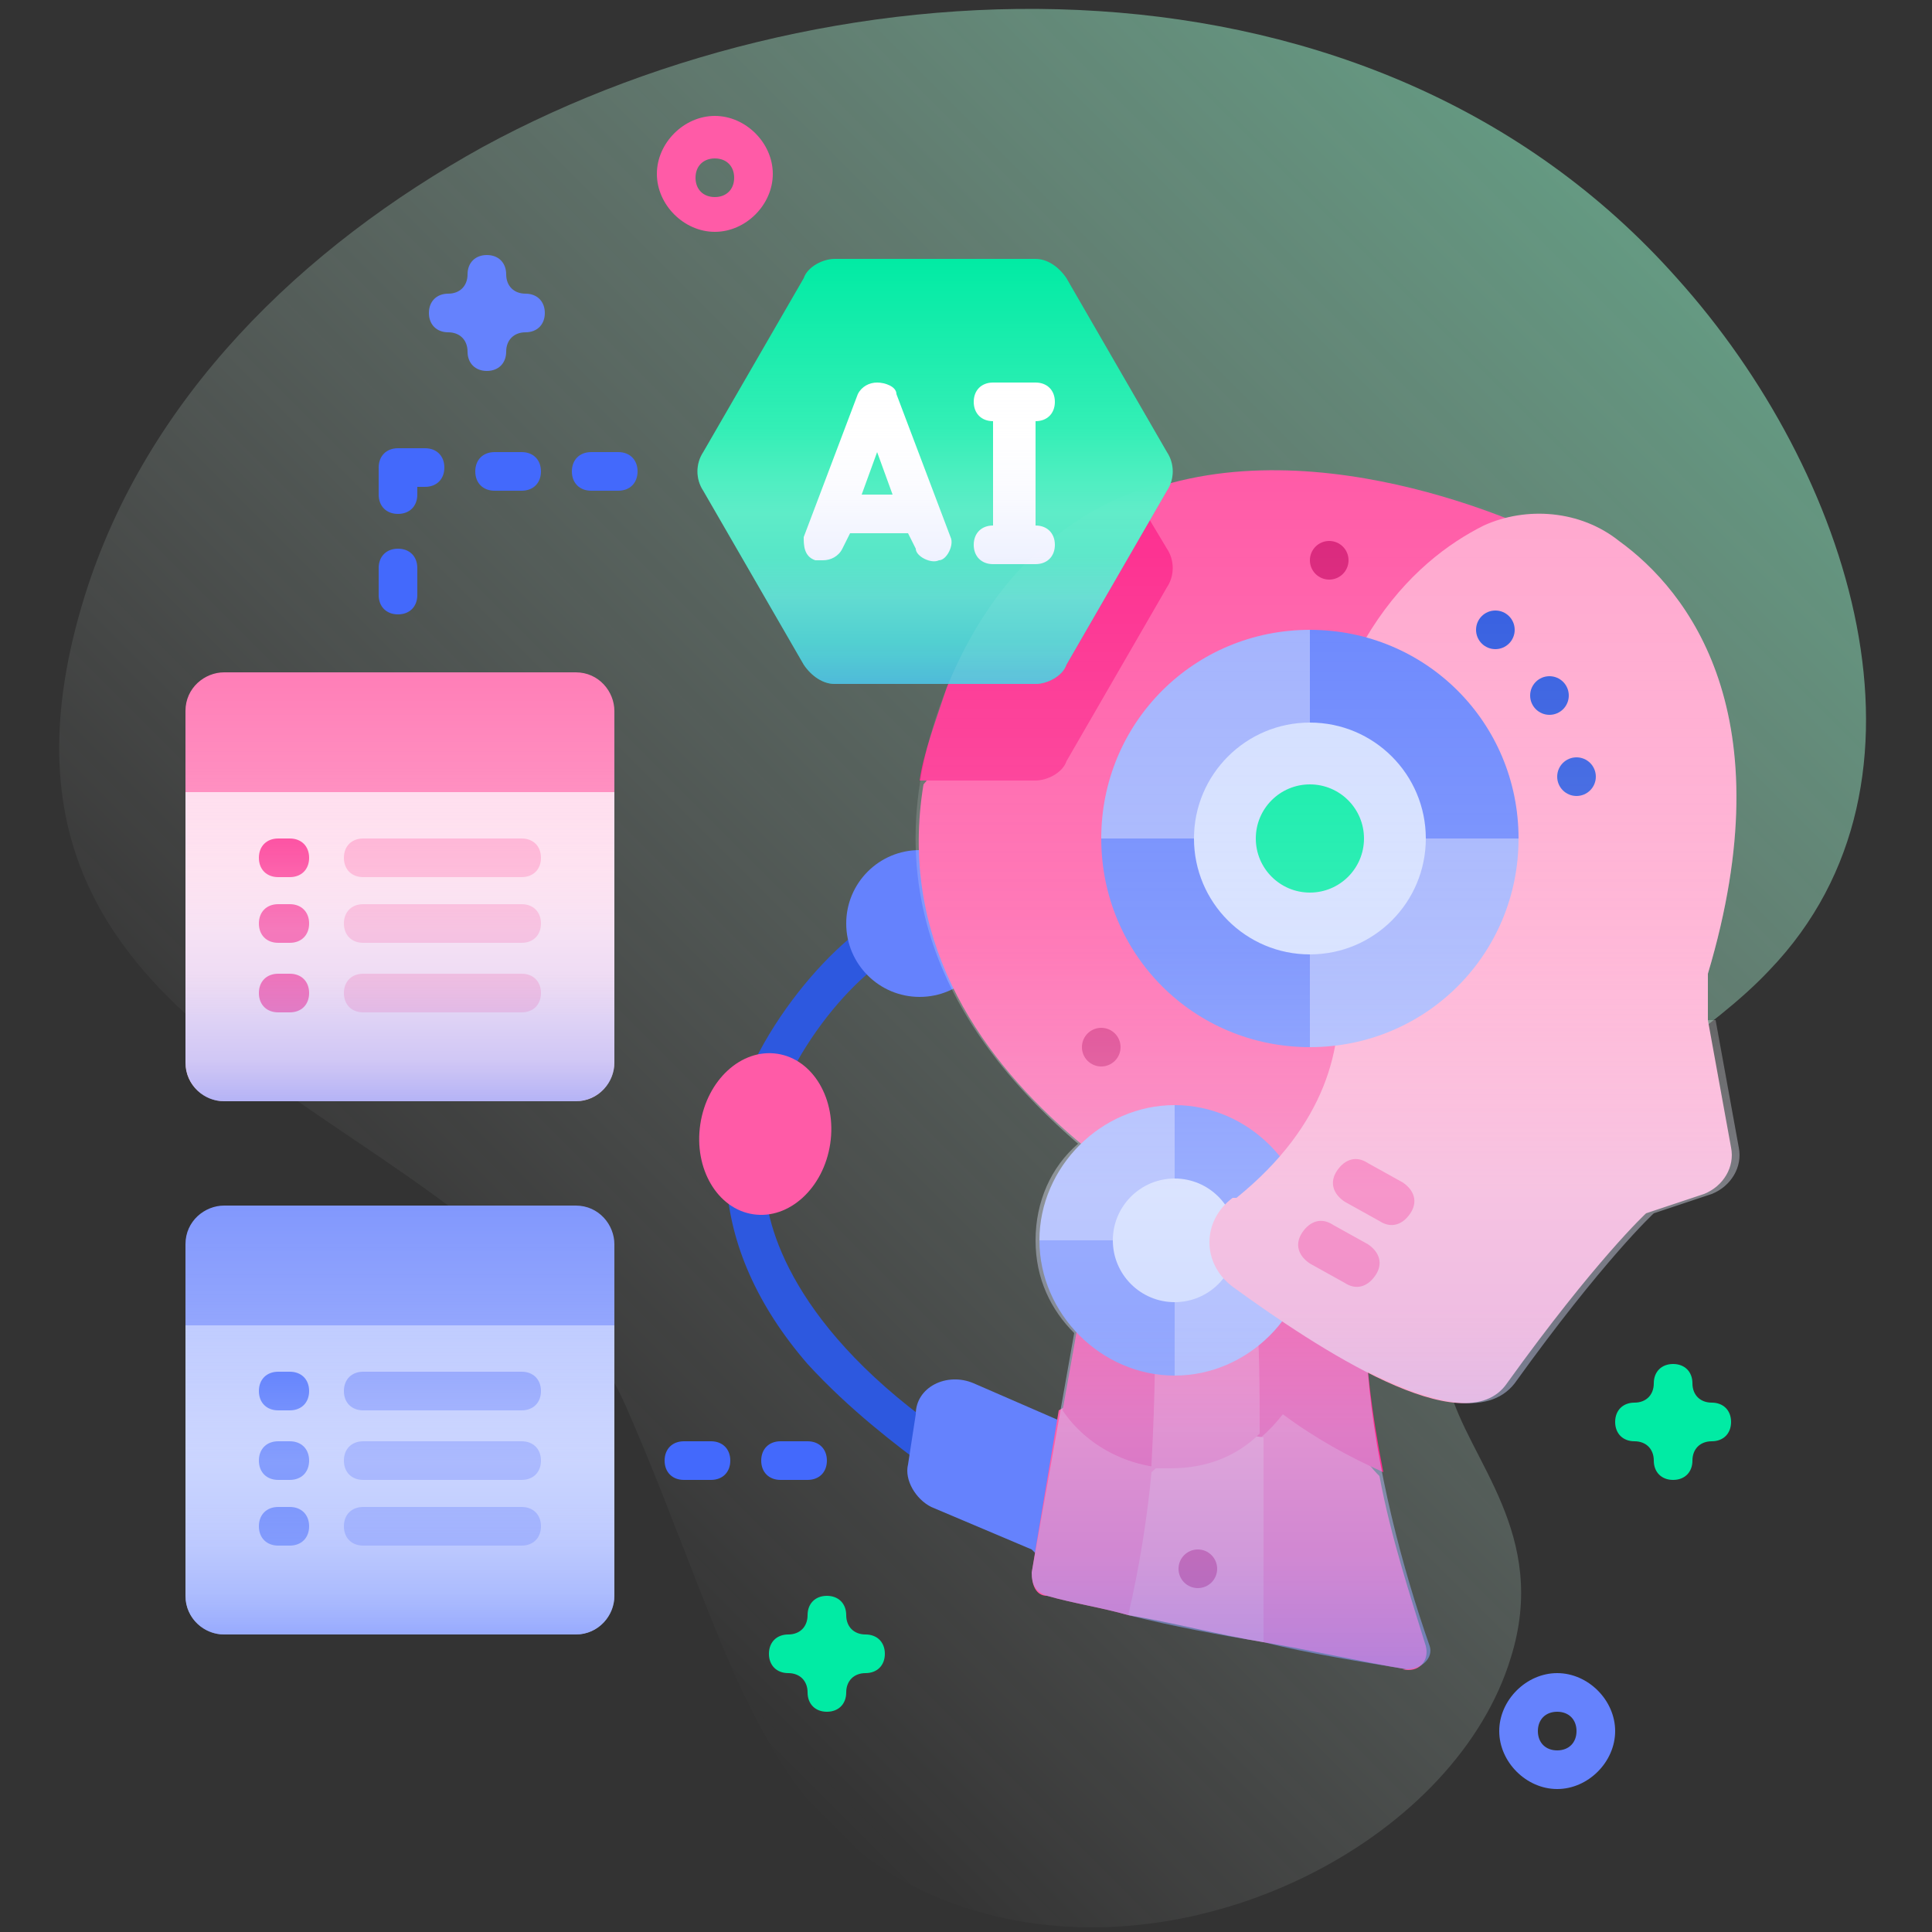 <?xml version="1.0" encoding="UTF-8"?>
<svg id="_圖層_1" data-name="圖層_1" xmlns="http://www.w3.org/2000/svg" version="1.1" xmlns:xlink="http://www.w3.org/1999/xlink" viewBox="0 0 50 50">
  <rect x="0" y="0" width="50" height="50" fill="#333333" stroke="none"/>
  <!-- Generator: Adobe Illustrator 29.7.1, SVG Export Plug-In . SVG Version: 2.1.1 Build 8)  -->
  <defs>
    <style>
      .st0 {
        fill: #fd2c8e;
      }

      .st1 {
        fill: #9eaffd;
      }

      .st2 {
        fill: #2d58df;
      }

      .st3 {
        fill: #ff5ba7;
      }

      .st4 {
        fill: #ff7eb7;
      }

      .st5 {
        fill: #fff;
      }

      .st6 {
        opacity: .5;
      }

      .st7 {
        fill: #d1ddff;
      }

      .st8 {
        fill: url(#_未命名漸層_5);
      }

      .st9 {
        fill: #ffa7ce;
      }

      .st10 {
        fill: #da237a;
      }

      .st11 {
        fill: #4369fc;
      }

      .st12 {
        fill: url(#_未命名漸層_3);
      }

      .st13 {
        fill: #01eba4;
      }

      .st14 {
        fill: #8298fd;
      }

      .st15 {
        fill: url(#_未命名漸層_52);
      }

      .st16 {
        fill: #6582fd;
      }

      .st17 {
        fill: url(#_未命名漸層_51);
      }

      .st18 {
        fill: #b6c4ff;
      }

      .st19 {
        fill: url(#_未命名漸層_53);
      }

      .st20 {
        fill: #ffdaec;
      }
    </style>
    <linearGradient id="_未命名漸層_3" data-name="未命名漸層 3" x1="11.6" y1="14.6" x2="42.6" y2="45.6" gradientTransform="translate(0 52) scale(1 -1)" gradientUnits="userSpaceOnUse">
      <stop offset="0" stop-color="#fff" stop-opacity="0"/>
      <stop offset="1" stop-color="#95ffd0"/>
    </linearGradient>
    <linearGradient id="_未命名漸層_5" data-name="未命名漸層 5" x1="24.2" y1="34.3" x2="24.2" y2="45.3" gradientTransform="translate(0 52) scale(1 -1)" gradientUnits="userSpaceOnUse">
      <stop offset="0" stop-color="#6581fc" stop-opacity=".6"/>
      <stop offset="0" stop-color="#839afd" stop-opacity=".6"/>
      <stop offset=".1" stop-color="#a4b5fd" stop-opacity=".5"/>
      <stop offset=".2" stop-color="#c1ccfe" stop-opacity=".5"/>
      <stop offset=".3" stop-color="#d8dffe" stop-opacity=".4"/>
      <stop offset=".4" stop-color="#e9edff" stop-opacity=".4"/>
      <stop offset=".5" stop-color="#f6f7ff" stop-opacity=".3"/>
      <stop offset=".6" stop-color="#fdfdff" stop-opacity=".2"/>
      <stop offset="1" stop-color="#fff" stop-opacity="0"/>
    </linearGradient>
    <linearGradient id="_未命名漸層_51" data-name="未命名漸層 5" x1="10.3" y1="23.5" x2="10.3" y2="34.6" xlink:href="#_未命名漸層_5"/>
    <linearGradient id="_未命名漸層_52" data-name="未命名漸層 5" x1="10.3" y1="9.7" x2="10.3" y2="20.8" xlink:href="#_未命名漸層_5"/>
    <linearGradient id="_未命名漸層_53" data-name="未命名漸層 5" x1="34.4" y1="8.7" x2="34.4" y2="39.9" xlink:href="#_未命名漸層_5"/>
  </defs>
  <g class="st6">
    <path class="st12" d="M43.4,7.2C35.5-1.7,21.7-1.2,12.5,3.8,7.8,6.4,3.8,10.3,2.2,15.4c-3.9,12.5,10.4,12.9,14,21,2.9,6.6,3.5,11.7,9.6,13.2,5.5,1.3,11.9-2.1,13.3-6.7,1-3.2-1.1-5.1-1.6-7-1.5-5.3,5.3-7.6,8.3-10.8,4.7-4.9,2.1-12.9-2.4-17.9h0Z"/>
  </g>
  <g>
    <g>
      <g>
        <g>
          <g>
            <g>
              <path class="st2" d="M24.3,38c0,0-.2,0-.3,0-.8-.6-2-1.5-3.1-2.7-1.3-1.5-2-3.1-2.1-4.7-.2-2.8,2.3-5.8,3.7-6.7.2-.1.5,0,.7.2.1.2,0,.5-.2.7-1.2.7-3.4,3.4-3.2,5.8,0,1.1.7,3.8,4.8,6.6.2.2.3.5.1.7,0,.1-.2.2-.4.2Z"/>
              <circle class="st16" cx="23.8" cy="23.9" r="1.9"/>
              <path class="st16" d="M26.7,40.1l-2.6-1.1c-.4-.2-.7-.7-.6-1.1l.2-1.3c0-.7.8-1.1,1.5-.8l2.3,1c.2,0,.3.3.3.5l-.3,2.6c0,.3-.4.5-.6.4Z"/>
              <g>
                <path class="st3" d="M36.4,43.2c-1.2-.2-2.5-.5-3.7-.7h0c-1.7-1.8-3.5-.7-3.5-.7h0c-.7-.2-1.4-.3-2.1-.5-.3,0-.4-.3-.4-.6l.7-4.2s1.3-.6,1.5-2.8h4.8c.5,3.1,2,4.5,2,4.5h0c.3,1.6.8,3.1,1.2,4.4.1.4-.2.7-.6.6h0Z"/>
                <path class="st0" d="M35.2,33.7h-7.2l-.5,2.8c.6.9,1.7,1.5,2.9,1.5s2.1-.5,2.8-1.4c.8.6,1.7,1.1,2.6,1.5-.3-1.5-.5-3.1-.5-4.5h0Z"/>
                <path class="st4" d="M32.7,42.5c-1.2-.2-2.3-.5-3.5-.7.3-1.3.5-2.6.6-3.7,0,0,1.2-1.2,2.9-.9h0c0,1.9,0,3.8,0,5.3h0Z"/>
                <path class="st3" d="M29.8,38c.2,0,.4,0,.5,0,.9,0,1.7-.3,2.3-.9,0-1.2,0-2.3-.1-3.5h-2.6c0,1,0,2.5-.1,4.3h0Z"/>
              </g>
              <g>
                <path class="st3" d="M40.1,13.8l-6.9,19c-1.2-.6-10.6-4.6-9.3-12.5h0c0,0,4.2-4.9,5.5-7.5,4.8-1.9,10.7,1.1,10.7,1.1Z"/>
                <path class="st0" d="M26.8,20.2c.3,0,.7-.2.8-.5l2.6-4.5c.2-.3.2-.7,0-1l-.9-1.5c-1.9.8-3.7,2.3-4.8,5.1-.3.9-.6,1.7-.7,2.4h2.9Z"/>
              </g>
              <g>
                <path class="st1" d="M33.9,32.1c0,1.9-1.6,3.5-3.5,3.5h0,0s-3.5-3.5-3.5-3.5c0-1.9,1.6-3.5,3.5-3.5l3.5,3.5Z"/>
                <path class="st16" d="M33.9,32.1h-3.5v-3.5c1.9,0,3.5,1.6,3.5,3.5Z"/>
                <path class="st16" d="M26.9,32.1h3.5v3.5c-1.9,0-3.5-1.6-3.5-3.5Z"/>
                <circle class="st7" cx="30.4" cy="32.1" r="1.6"/>
              </g>
              <path class="st9" d="M31.9,31c-.8.6-.8,1.7,0,2.3,2.2,1.6,6,4.1,7.1,2.5,2.3-3.2,3.6-4.4,3.6-4.4l1.5-.5c.5-.2.8-.7.7-1.2l-.6-3.3c0-.4,0-.8,0-1.2,2-6.7-.5-9.9-2.3-11.2-1-.8-2.4-.9-3.5-.4-1.8.9-4.4,3.2-4.7,9.2,0,0,3,4.4-1.7,8.2h0Z"/>
              <g>
                <path class="st1" d="M39.3,21.7c0,3-2.4,5.4-5.4,5.4h0l-5.4-5.4h0c0-3,2.4-5.4,5.4-5.4l5.4,5.4Z"/>
                <path class="st16" d="M39.3,21.7h-5.4v-5.4c3,0,5.4,2.4,5.4,5.4Z"/>
                <path class="st16" d="M28.5,21.7h5.4v5.4c-3,0-5.4-2.4-5.4-5.4Z"/>
                <circle class="st7" cx="33.9" cy="21.7" r="3"/>
                <circle class="st13" cx="33.9" cy="21.7" r="1.4"/>
              </g>
              <g>
                <path class="st3" d="M35.7,31.6l-.9-.5c-.3-.2-.4-.5-.2-.8.2-.3.5-.4.8-.2l.9.5c.3.2.4.5.2.8-.2.3-.5.4-.8.2Z"/>
                <path class="st3" d="M34.8,33.2l-.9-.5c-.3-.2-.4-.5-.2-.8.2-.3.5-.4.8-.2l.9.5c.3.2.4.5.2.8-.2.3-.5.4-.8.2Z"/>
              </g>
            </g>
            <ellipse class="st3" cx="19.8" cy="29.3" rx="2.1" ry="1.7" transform="translate(-12.1 44.6) rotate(-81.5)"/>
          </g>
          <path class="st13" d="M26.8,6.7h-5.2c-.3,0-.7.2-.8.5l-2.6,4.5c-.2.3-.2.7,0,1l2.6,4.5c.2.3.5.5.8.5h5.2c.3,0,.7-.2.8-.5l2.6-4.5c.2-.3.2-.7,0-1l-2.6-4.5c-.2-.3-.5-.5-.8-.5h0Z"/>
          <g>
            <path class="st5" d="M23.2,10.2c0-.2-.3-.3-.5-.3s-.4.1-.5.3l-1.4,3.7c0,.2,0,.5.3.6,0,0,.1,0,.2,0,.2,0,.4-.1.5-.3l.2-.4s0,0,0,0h1.5s0,0,0,0l.2.4c0,.2.4.4.6.3.2,0,.4-.4.3-.6l-1.4-3.7ZM22.3,12.8l.4-1.1.4,1.1h-.9Z"/>
            <path class="st5" d="M26.8,13.6h0v-2.7h0c.3,0,.5-.2.5-.5s-.2-.5-.5-.5h-1.1c-.3,0-.5.2-.5.5s.2.5.5.5h0v2.7h0c-.3,0-.5.2-.5.5s.2.5.5.5h1.1c.3,0,.5-.2.5-.5s-.2-.5-.5-.5Z"/>
          </g>
          <circle class="st10" cx="31" cy="40.6" r=".5"/>
          <g>
            <circle class="st2" cx="38.7" cy="16.3" r=".5"/>
            <circle class="st2" cx="40.1" cy="18" r=".5"/>
            <circle class="st2" cx="40.8" cy="20.1" r=".5"/>
          </g>
          <circle class="st10" cx="34.4" cy="14.5" r=".5"/>
          <circle class="st10" cx="28.5" cy="27.1" r=".5"/>
        </g>
        <g>
          <g>
            <path class="st20" d="M15.9,20.5v7c0,.5-.4,1-1,1H5.8c-.5,0-1-.4-1-1v-7s4.8-2.7,11.1,0h0Z"/>
            <path class="st4" d="M15.9,20.5v-2.1c0-.5-.4-1-1-1H5.8c-.5,0-1,.4-1,1v2.1h11.1Z"/>
          </g>
          <g>
            <path class="st0" d="M7.5,22.7h-.3c-.3,0-.5-.2-.5-.5s.2-.5.5-.5h.3c.3,0,.5.2.5.5s-.2.5-.5.5Z"/>
            <g>
              <path class="st9" d="M13.5,22.7h-4.1c-.3,0-.5-.2-.5-.5s.2-.5.5-.5h4.1c.3,0,.5.2.5.5s-.2.5-.5.5h0Z"/>
              <path class="st9" d="M13.5,24.4h-4.1c-.3,0-.5-.2-.5-.5s.2-.5.5-.5h4.1c.3,0,.5.2.5.5s-.2.5-.5.5h0Z"/>
              <path class="st9" d="M13.5,26.2h-4.1c-.3,0-.5-.2-.5-.5s.2-.5.5-.5h4.1c.3,0,.5.2.5.5s-.2.5-.5.5h0Z"/>
            </g>
          </g>
          <path class="st0" d="M7.5,24.4h-.3c-.3,0-.5-.2-.5-.5s.2-.5.5-.5h.3c.3,0,.5.2.5.5s-.2.5-.5.5Z"/>
          <path class="st0" d="M7.5,26.2h-.3c-.3,0-.5-.2-.5-.5s.2-.5.5-.5h.3c.3,0,.5.2.5.5s-.2.5-.5.5Z"/>
        </g>
      </g>
      <g>
        <g>
          <path class="st11" d="M16,12.7h-.7c-.3,0-.5-.2-.5-.5s.2-.5.5-.5h.7c.3,0,.5.2.5.5s-.2.5-.5.5Z"/>
          <path class="st11" d="M13.5,12.7h-.7c-.3,0-.5-.2-.5-.5s.2-.5.5-.5h.7c.3,0,.5.2.5.5s-.2.5-.5.5Z"/>
          <path class="st11" d="M10.3,13.3c-.3,0-.5-.2-.5-.5v-.7c0-.3.2-.5.5-.5h.7c.3,0,.5.2.5.5s-.2.5-.5.5h-.2v.2c0,.3-.2.5-.5.5Z"/>
        </g>
        <path class="st11" d="M10.3,15.9c-.3,0-.5-.2-.5-.5v-.7c0-.3.2-.5.5-.5s.5.2.5.5v.7c0,.3-.2.5-.5.5Z"/>
      </g>
      <g>
        <g>
          <path class="st18" d="M15.9,34.3v7c0,.5-.4,1-1,1H5.8c-.5,0-1-.4-1-1v-7s5.3-2.8,11.1,0Z"/>
          <path class="st14" d="M15.9,34.3v-2.1c0-.5-.4-1-1-1H5.8c-.5,0-1,.4-1,1v2.1h11.1Z"/>
        </g>
        <g>
          <g>
            <path class="st11" d="M7.5,36.5h-.3c-.3,0-.5-.2-.5-.5s.2-.5.5-.5h.3c.3,0,.5.2.5.5s-.2.5-.5.5Z"/>
            <path class="st14" d="M13.5,36.5h-4.1c-.3,0-.5-.2-.5-.5s.2-.5.5-.5h4.1c.3,0,.5.2.5.5s-.2.5-.5.5Z"/>
          </g>
          <g>
            <path class="st11" d="M7.5,38.3h-.3c-.3,0-.5-.2-.5-.5s.2-.5.5-.5h.3c.3,0,.5.2.5.5s-.2.5-.5.5Z"/>
            <path class="st14" d="M13.5,38.3h-4.1c-.3,0-.5-.2-.5-.5s.2-.5.5-.5h4.1c.3,0,.5.2.5.5s-.2.5-.5.5Z"/>
          </g>
          <g>
            <path class="st11" d="M7.5,40h-.3c-.3,0-.5-.2-.5-.5s.2-.5.5-.5h.3c.3,0,.5.2.5.5s-.2.5-.5.5Z"/>
            <path class="st14" d="M13.5,40h-4.1c-.3,0-.5-.2-.5-.5s.2-.5.5-.5h4.1c.3,0,.5.2.5.5s-.2.5-.5.5Z"/>
          </g>
        </g>
      </g>
      <g>
        <path class="st11" d="M18.4,38.3h-.7c-.3,0-.5-.2-.5-.5s.2-.5.5-.5h.7c.3,0,.5.2.5.5s-.2.5-.5.5Z"/>
        <path class="st11" d="M20.9,38.3h-.7c-.3,0-.5-.2-.5-.5s.2-.5.5-.5h.7c.3,0,.5.2.5.5s-.2.5-.5.5Z"/>
      </g>
    </g>
    <path class="st3" d="M18.5,6c-.8,0-1.5-.7-1.5-1.5s.7-1.5,1.5-1.5,1.5.7,1.5,1.5-.7,1.5-1.5,1.5ZM18.5,4.1c-.3,0-.5.2-.5.5s.2.5.5.5.5-.2.5-.5-.2-.5-.5-.5Z"/>
    <path class="st16" d="M40.3,46.3c-.8,0-1.5-.7-1.5-1.5s.7-1.5,1.5-1.5,1.5.7,1.5,1.5-.7,1.5-1.5,1.5ZM40.3,44.3c-.3,0-.5.2-.5.5s.2.5.5.5.5-.2.5-.5-.2-.5-.5-.5Z"/>
    <path class="st16" d="M12.6,9.6c-.3,0-.5-.2-.5-.5s-.2-.5-.5-.5-.5-.2-.5-.5.2-.5.5-.5.5-.2.5-.5.2-.5.5-.5.5.2.5.5.2.5.5.5.5.2.5.5-.2.5-.5.5-.5.2-.5.5-.2.5-.5.5Z"/>
    <g>
      <path class="st13" d="M43.3,38.3c-.3,0-.5-.2-.5-.5s-.2-.5-.5-.5-.5-.2-.5-.5.2-.5.5-.5.5-.2.5-.5.2-.5.5-.5.5.2.5.5.2.5.5.5.5.2.5.5-.2.5-.5.5-.5.2-.5.5-.2.5-.5.5Z"/>
      <path class="st13" d="M21.4,44.3c-.3,0-.5-.2-.5-.5s-.2-.5-.5-.5-.5-.2-.5-.5.2-.5.5-.5.5-.2.5-.5.2-.5.5-.5.5.2.5.5.2.5.5.5.5.2.5.5-.2.5-.5.5-.5.2-.5.5-.2.5-.5.5Z"/>
    </g>
  </g>
  <path class="st8" d="M26.8,6.7h-5.2c-.3,0-.7.2-.8.5l-2.6,4.5c-.2.3-.2.7,0,1l2.6,4.5c.2.3.5.5.8.5h5.2c.3,0,.7-.2.8-.5l2.6-4.5c.2-.3.2-.7,0-1l-2.6-4.5c-.2-.3-.5-.5-.8-.5h0Z"/>
  <g>
    <path class="st17" d="M5.8,28.5h9.1c.5,0,1-.4,1-1v-9.1c0-.5-.4-1-1-1H5.8c-.5,0-1,.4-1,1v9.1c0,.5.4,1,1,1Z"/>
    <path class="st15" d="M14.9,31.2H5.8c-.5,0-1,.4-1,1v9.1c0,.5.4,1,1,1h9.1c.5,0,1-.4,1-1v-9.1c0-.5-.4-1-1-1Z"/>
  </g>
  <path class="st19" d="M44.2,26.4c0-.4,0-.8,0-1.2,2-6.7-.5-9.9-2.3-11.2-.8-.6-1.8-.8-2.8-.6-2.8-1.1-11.3-3.7-14.6,4.4-2.2,5.5.5,9.3,3.4,11.8-.7.6-1.1,1.5-1.1,2.5s.4,1.8,1,2.4l-1.1,6.2c0,.3.1.5.4.6.7.2,1.4.3,2.1.5h0c1.2.3,2.3.5,3.5.7,1.2.3,2.5.5,3.7.7.4,0,.7-.3.6-.6-.7-2-1.4-4.6-1.6-7.1,1.6.8,3.1,1.2,3.8.3,2.3-3.2,3.6-4.4,3.6-4.4l1.5-.5c.5-.2.8-.7.7-1.2l-.6-3.3Z"/>
</svg>